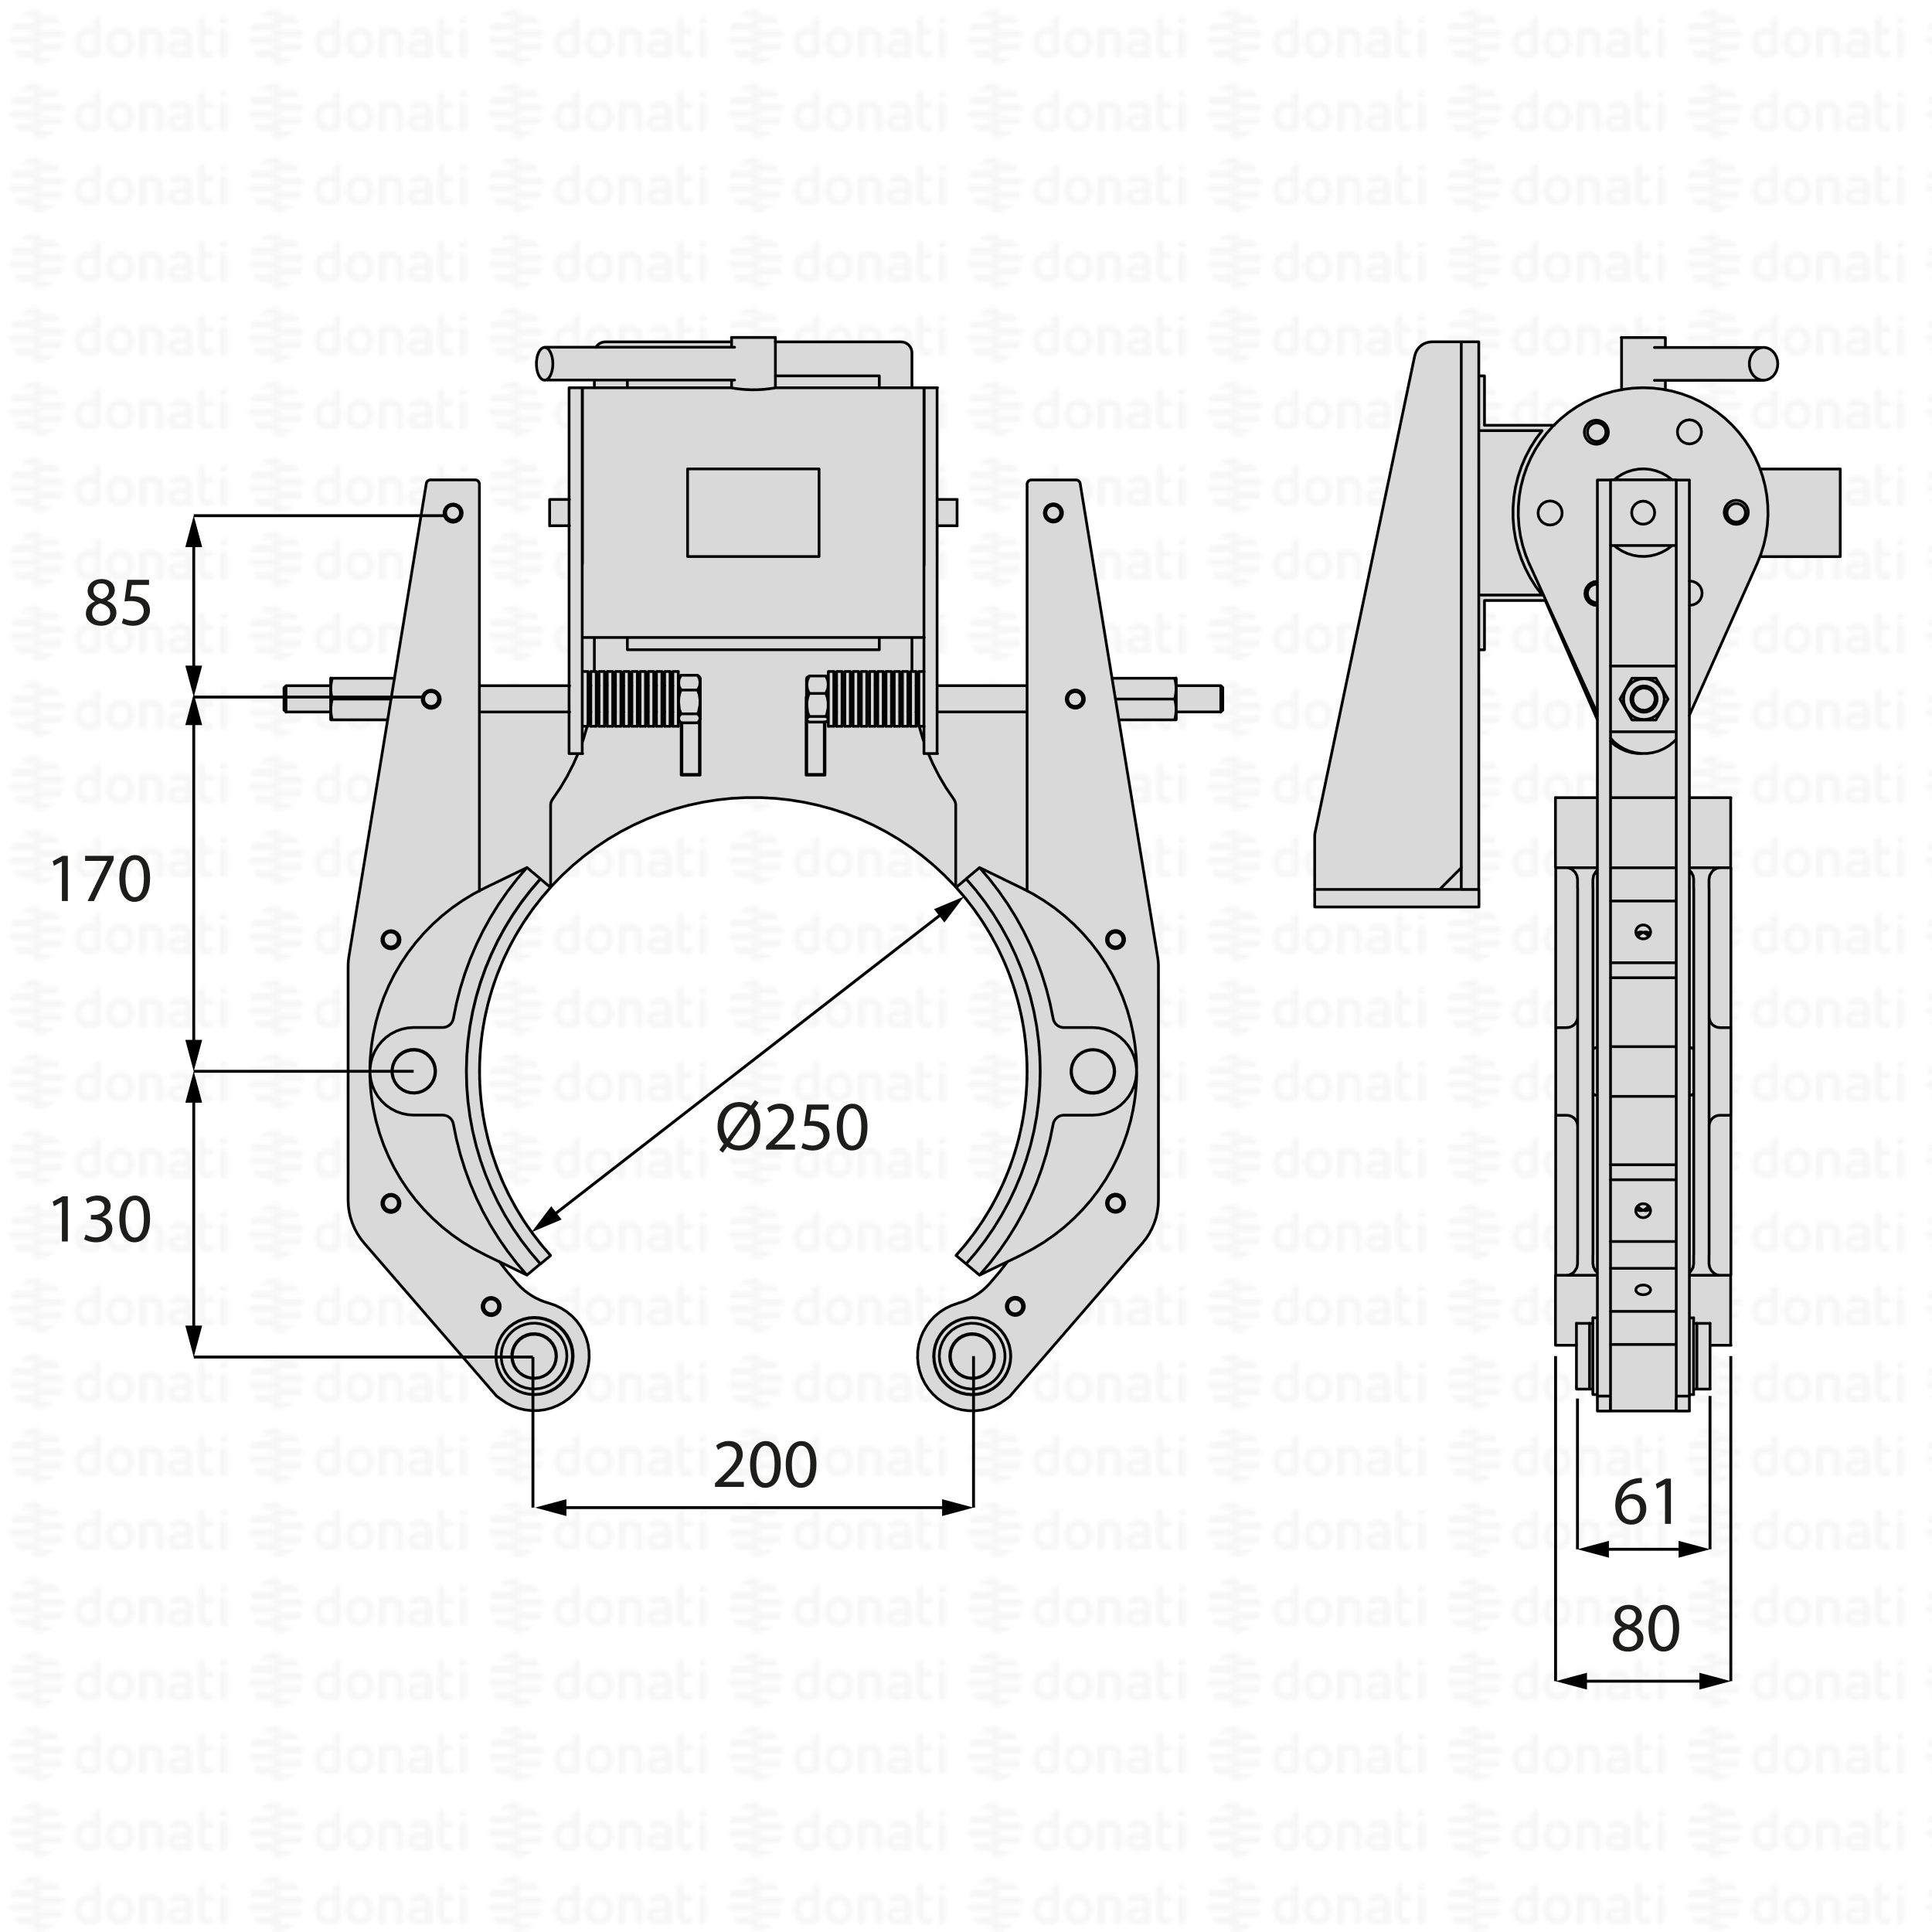 <?xml version="1.0" encoding="UTF-8"?><svg xmlns="http://www.w3.org/2000/svg" xmlns:xlink="http://www.w3.org/1999/xlink" viewBox="0 0 500 500"><defs><style>.cls-1{fill:#f6f6f6;}.cls-2{fill:url(#DONATI_WATERMARK);}.cls-3{stroke:#000;stroke-miterlimit:10;stroke-width:.75px;}.cls-3,.cls-4,.cls-5{fill:none;}.cls-4{stroke:#010101;stroke-linecap:round;stroke-linejoin:round;stroke-width:.71px;}.cls-6{fill:#d9d9d9;}.cls-7{fill:#1d1d1b;}</style><pattern id="DONATI_WATERMARK" x="0" y="0" width="61.14" height="57.34" patternUnits="userSpaceOnUse" viewBox="0 0 61.14 57.34"><g><rect class="cls-5" width="61.14" height="57.34"/><g><polygon class="cls-1" points="8.55 51.31 8.55 51.32 9.43 51.32 10.57 51.32 10.57 51.31 9.43 51.31 8.55 51.31 8.55 51.31"/><polygon class="cls-1" points="8.55 53.08 8.55 53.08 9.23 53.08 10.57 53.08 10.57 53.08 9.23 53.08 8.55 53.08 8.55 53.08"/><polygon class="cls-1" points="10.57 44.26 10.57 44.26 9.69 44.26 8.55 44.26 8.55 44.26 9.69 44.26 10.57 44.26 10.57 44.26"/><path class="cls-1" d="M56.95,44.21v-1.35l1.69-.32v1.67h-1.69Zm1.69,1.42v7.4h-1.7v-7.4h1.7Zm-5.63,1.49v3.43c0,.23-.04,.55,.14,.76,.17,.22,.45,.22,.69,.22s.58-.05,1.21-.2l.22-.05v1.6c-.73,.16-1.19,.23-1.57,.23-1.56,0-2.38-.9-2.38-2.59v-7.66l1.69-.32v3.08h2.28v1.51h-2.28Zm-3.19,5.91h-1.63v-.27l-.24,.06c-.36,.09-1.16,.3-1.86,.3-1.61,0-2.6-.85-2.6-2.22,0-1.08,.56-2.37,3.21-2.37h1.47v-.46c0-.76-.39-1.1-1.28-1.1-.52,0-1.22,.12-2.14,.38l-.56,.17v-1.6l.21-.06c1.03-.31,1.82-.45,2.55-.45,1.82,0,2.86,.96,2.86,2.63v2.73h0v2.25h0Zm-1.64-1.72v-1.36h-1.6c-1.25,0-1.41,.48-1.41,.9,0,.34,.11,.8,1.11,.8,.37,0,.82-.08,1.38-.21l.52-.12h0Zm-7.61,1.72v-4.7c0-.92-.4-1.31-1.35-1.31-.34,0-.68,.02-1.48,.21v5.81h-1.7v-7.43h1.64c.71-.14,1.21-.16,1.65-.16,1.88,0,2.95,1.01,2.95,2.77v4.82h-1.7Zm-5.88-3.77c0,2.37-1.39,3.85-3.63,3.85s-3.56-1.47-3.56-3.85,1.38-3.85,3.61-3.85,3.57,1.47,3.57,3.85h0Zm-1.73,0c0-1.53-.67-2.38-1.9-2.38-1.51,0-1.83,1.29-1.83,2.38s.33,2.38,1.88,2.38,1.85-1.29,1.85-2.38h0Zm-6.81,2.28c0,.65-.33,1.07-.98,1.23-1.16,.29-1.75,.32-2.26,.32-2.17,0-3.47-1.42-3.47-3.79s1.24-3.83,3.41-3.83c.45,0,.9,.08,1.61,.28v-2.88l.19-.04c.1-.02,.36-.07,.61-.12,.25-.05,.51-.1,.6-.12l.28-.06v9.01h0Zm-1.69-.19v-4.09c-.82-.2-1.17-.25-1.5-.26-1.23,0-1.83,.74-1.83,2.27s.63,2.27,1.87,2.27c.33,0,.65-.02,1.46-.2h0Zm-13.84-3.56h-2.08v-1.76h7.84c.15,.56,.22,1.16,.22,1.76h-5.99Zm.76-3.53h-2.84v-1.76h5.67c.57,.5,1.06,1.1,1.45,1.76h-4.28Zm-1.49,5.29h6.5c-.16,.63-.41,1.22-.72,1.76h-7.12v-1.76h1.34Zm0,3.53h4.34c-1,.89-2.27,1.48-3.66,1.68-.01,0-.02,0-.03,0-.01,0-.03,0-.04,0-.31,.04-.62,.07-.94,.07-.33,0-.66-.03-.98-.07h-.03v-1.69h1.34Z"/><path class="cls-1" d="M9.88,53.08H4.89c-.57-.5-1.06-1.1-1.44-1.76h7.12v1.76h-.68Zm0-3.53H2.72c-.14-.56-.22-1.15-.22-1.76H10.57v1.76h-.67Zm-.67-3.53H2.72c.16-.63,.41-1.22,.72-1.76h7.12v1.76h-1.34Zm0-3.53H4.89c1-.89,2.27-1.48,3.66-1.68,.01,0,.02,0,.03,0,.01,0,.03,0,.04,0,.31-.04,.62-.07,.94-.07,.33,0,.66,.03,.98,.07h.03v1.69h-1.33Z"/></g><g><polygon class="cls-1" points="8.55 32.2 8.55 32.2 9.43 32.2 10.57 32.2 10.57 32.2 9.43 32.2 8.55 32.2 8.55 32.2"/><polygon class="cls-1" points="8.55 33.96 8.55 33.97 9.23 33.97 10.57 33.97 10.57 33.96 9.23 33.96 8.55 33.96 8.55 33.96"/><polygon class="cls-1" points="10.57 25.14 10.57 25.14 9.69 25.14 8.55 25.14 8.55 25.14 9.69 25.14 10.57 25.14 10.57 25.14"/><path class="cls-1" d="M56.95,25.09v-1.35l1.69-.32v1.67h-1.69Zm1.69,1.42v7.4h-1.7v-7.4h1.7Zm-5.63,1.49v3.43c0,.23-.04,.55,.14,.76,.17,.22,.45,.22,.69,.22s.58-.05,1.21-.2l.22-.05v1.6c-.73,.16-1.19,.23-1.57,.23-1.56,0-2.38-.9-2.38-2.59v-7.66l1.69-.32v3.08h2.28v1.51h-2.28Zm-3.19,5.91h-1.63v-.27l-.24,.06c-.36,.09-1.16,.3-1.86,.3-1.61,0-2.6-.85-2.6-2.22,0-1.08,.56-2.37,3.21-2.37h1.47v-.46c0-.76-.39-1.1-1.28-1.1-.52,0-1.22,.12-2.14,.38l-.56,.17v-1.6l.21-.06c1.03-.31,1.82-.45,2.55-.45,1.82,0,2.86,.96,2.86,2.63v2.73h0v2.25h0Zm-1.64-1.72v-1.36h-1.6c-1.25,0-1.41,.48-1.41,.9,0,.34,.11,.8,1.11,.8,.37,0,.82-.08,1.38-.21l.52-.12h0Zm-7.61,1.72v-4.7c0-.92-.4-1.31-1.35-1.31-.34,0-.68,.02-1.48,.21v5.81h-1.7v-7.43h1.64c.71-.14,1.21-.16,1.65-.16,1.88,0,2.95,1.01,2.95,2.77v4.82h-1.7Zm-5.88-3.77c0,2.37-1.39,3.85-3.63,3.85s-3.56-1.47-3.56-3.85,1.38-3.85,3.61-3.85,3.57,1.47,3.57,3.85h0Zm-1.73,0c0-1.53-.67-2.38-1.9-2.38-1.51,0-1.83,1.29-1.83,2.38s.33,2.38,1.88,2.38,1.85-1.29,1.85-2.38h0Zm-6.81,2.28c0,.65-.33,1.07-.98,1.23-1.16,.29-1.75,.32-2.26,.32-2.17,0-3.47-1.42-3.47-3.79s1.24-3.83,3.41-3.83c.45,0,.9,.08,1.61,.28v-2.88l.19-.04c.1-.02,.36-.07,.61-.12,.25-.05,.51-.1,.6-.12l.28-.06v9.01h0Zm-1.69-.19v-4.09c-.82-.2-1.17-.25-1.5-.26-1.23,0-1.83,.74-1.83,2.27s.63,2.27,1.87,2.27c.33,0,.65-.02,1.46-.2h0Zm-13.84-3.56h-2.08v-1.76h7.84c.15,.56,.22,1.16,.22,1.76h-5.99Zm.76-3.53h-2.84v-1.76h5.67c.57,.5,1.06,1.1,1.45,1.76h-4.28Zm-1.49,5.29h6.5c-.16,.63-.41,1.22-.72,1.76h-7.12v-1.76h1.34Zm0,3.53h4.34c-1,.89-2.27,1.48-3.66,1.68-.01,0-.02,0-.03,0-.01,0-.03,0-.04,0-.31,.04-.62,.07-.94,.07-.33,0-.66-.03-.98-.07h-.03v-1.69h1.34Z"/><path class="cls-1" d="M9.88,33.96H4.89c-.57-.5-1.06-1.1-1.44-1.76h7.12v1.76h-.68Zm0-3.53H2.72c-.14-.56-.22-1.15-.22-1.76H10.57v1.76h-.67Zm-.67-3.53H2.72c.16-.63,.41-1.22,.72-1.76h7.12v1.76h-1.34Zm0-3.53H4.89c1-.89,2.27-1.48,3.66-1.68,.01,0,.02,0,.03,0,.01,0,.03,0,.04,0,.31-.04,.62-.07,.94-.07,.33,0,.66,.03,.98,.07h.03v1.69h-1.33Z"/></g><g><polygon class="cls-1" points="8.55 13.09 8.55 13.09 9.43 13.09 10.57 13.09 10.57 13.09 9.43 13.09 8.55 13.09 8.55 13.09"/><polygon class="cls-1" points="8.55 14.85 8.55 14.85 9.23 14.85 10.57 14.85 10.57 14.85 9.23 14.85 8.55 14.85 8.55 14.85"/><polygon class="cls-1" points="10.57 6.03 10.57 6.03 9.69 6.03 8.55 6.03 8.55 6.03 9.69 6.03 10.57 6.03 10.57 6.03"/><path class="cls-1" d="M56.95,5.98v-1.35l1.69-.32v1.67h-1.69Zm1.69,1.42v7.4h-1.7V7.4h1.7Zm-5.63,1.49v3.43c0,.23-.04,.55,.14,.76,.17,.22,.45,.22,.69,.22s.58-.05,1.21-.2l.22-.05v1.6c-.73,.16-1.19,.23-1.57,.23-1.56,0-2.38-.9-2.38-2.59V4.63l1.69-.32v3.08h2.28v1.51h-2.28Zm-3.19,5.91h-1.63v-.27l-.24,.06c-.36,.09-1.16,.3-1.86,.3-1.61,0-2.6-.85-2.6-2.22,0-1.08,.56-2.37,3.21-2.37h1.47v-.46c0-.76-.39-1.1-1.28-1.1-.52,0-1.22,.12-2.14,.38l-.56,.17v-1.6l.21-.06c1.03-.31,1.82-.45,2.55-.45,1.82,0,2.86,.96,2.86,2.63v2.73h0v2.25h0Zm-1.64-1.72v-1.36h-1.6c-1.25,0-1.41,.48-1.41,.9,0,.34,.11,.8,1.11,.8,.37,0,.82-.08,1.38-.21l.52-.12h0Zm-7.61,1.72v-4.7c0-.92-.4-1.31-1.35-1.31-.34,0-.68,.02-1.48,.21v5.81h-1.7V7.37h1.64c.71-.14,1.21-.16,1.65-.16,1.88,0,2.95,1.01,2.95,2.77v4.82h-1.7Zm-5.88-3.77c0,2.37-1.39,3.85-3.63,3.85s-3.56-1.47-3.56-3.85,1.38-3.85,3.61-3.85,3.57,1.47,3.57,3.85h0Zm-1.73,0c0-1.53-.67-2.38-1.9-2.38-1.51,0-1.83,1.29-1.83,2.38s.33,2.38,1.88,2.38,1.85-1.29,1.85-2.38h0Zm-6.81,2.28c0,.65-.33,1.07-.98,1.23-1.16,.29-1.75,.32-2.26,.32-2.17,0-3.47-1.42-3.47-3.79s1.24-3.83,3.41-3.83c.45,0,.9,.08,1.61,.28v-2.88l.19-.04c.1-.02,.36-.07,.61-.12,.25-.05,.51-.1,.6-.12l.28-.06V13.31h0Zm-1.69-.19v-4.09c-.82-.2-1.17-.25-1.5-.26-1.23,0-1.83,.74-1.83,2.27s.63,2.27,1.87,2.27c.33,0,.65-.02,1.46-.2h0Zm-13.84-3.56h-2.08v-1.76h7.84c.15,.56,.22,1.16,.22,1.76h-5.99Zm.76-3.53h-2.84v-1.76h5.67c.57,.5,1.06,1.1,1.45,1.76h-4.28Zm-1.49,5.29h6.5c-.16,.63-.41,1.22-.72,1.76h-7.12v-1.76h1.34Zm0,3.53h4.34c-1,.89-2.27,1.48-3.66,1.68-.01,0-.02,0-.03,0-.01,0-.03,0-.04,0-.31,.04-.62,.07-.94,.07-.33,0-.66-.03-.98-.07h-.03v-1.69h1.34Z"/><path class="cls-1" d="M9.88,14.85H4.89c-.57-.5-1.06-1.1-1.44-1.76h7.12v1.76h-.68Zm0-3.53H2.72c-.14-.56-.22-1.15-.22-1.76H10.57v1.76h-.67Zm-.67-3.53H2.72c.16-.63,.41-1.22,.72-1.76h7.12v1.76h-1.34Zm0-3.53H4.89c1-.89,2.27-1.48,3.66-1.68,.01,0,.02,0,.03,0,.01,0,.03,0,.04,0,.31-.04,.62-.07,.94-.07,.33,0,.66,.03,.98,.07h.03v1.69h-1.33Z"/></g></g></pattern></defs><g id="WATERMARK"><rect class="cls-2" width="500" height="500"/></g><g id="ILLUSTRAZIONE"><path class="cls-6" d="M138.82,93.67s-.84-2.48,.92-3.06l1.76-.58,9.22-.16h3.5l.88-.94,1.17-.81,3.16,.33h29.84l.07-.82,10.84-.31,.43,.9,32.6,.23,1.08,.22,1.18,.93,.57,.89v9.55l.19,.32h6.33v28.91l5.1,.11v6.46l-4.66,.24-.44,41.38h23.24l.02-52.38,.48-.72,2.75-.19,9.58,.02,1.15,1.12,8.01,50.27,16.48-.1s-.29,1.98,.07,1.98h11.54v6.53l-11.54,.27v1.78l-14.79,.21,7.56,46.21,2.63,16.45,.06,58.69-.07,4.51-.66,3.35-1.2,2.96-2.22,3.3-4.65,5.06-29.58,34.49-3.49,2.34-3.94,1.31-3.99,.09-2.82-.6-2.81-.99-1.36-1.24-2.89-2.74-1.29-2.45-1.37-3.07s-.05-4.3,0-4.5,.74-3.91,.74-3.91l2.37-3.66,2.18-2.27,1.93-1.14,1.63-.69,2.13-.69,3.51-1.51,4.35-3.3s1.58-2.36,1.73-2.51,2.08-2.97,2.08-2.97l-6.54,3.16-6.16-4.84s5.82-7.37,5.97-7.71,5.69-9.84,5.69-9.84l3.95-10.73,2.13-9.94s.59-11.72,.59-11.87-.88-9.1-.88-9.1l-2.58-11.03-4.76-10.84-6.27-9.98-6.65-7.34-7.21-6.17-7.13-4.7-8.12-4.02-9.74-3.24-13.76-2.18-7.18,.08-7.63,.79-8.67,1.93-8.15,2.91-6.38,2.95-4.96,3.21-6.1,4.55-4.64,4.21-2.91,3.07-3.11,3.76-6.6,9.64-4.23,10.24-2.04,6.85-1.6,9.4-.4,7.97,.4,6.81,1.4,8.26,2.23,7.7,3.46,8.22,1.82,3.41,4.43,6.81,4.17,5.15,.33,.66-5.54,4.99h-.99l-5.24-2.92-.79-.28,.44,1.11,2.04,2.49,3.09,3.32s1.79,1.72,3.9,2.55,5.04,1.64,6.52,2.71,4.88,3.88,5.4,6.18,1.27,2.46,1.26,4.09-.12,4.94-.93,6.71-2.72,5.85-6.18,7.27-9.6,2.8-13.09,.54-3.95-2.68-4.13-2.88l-7.63-8.81-22.68-26.2s-3.76-4.32-4.2-4.92-3.23-5.73-3.37-8.04-.4-13.26-.4-13.26l.27-50.04,1.32-8.82,8.91-54.63-14.77-.1v-1.78h-11.79l.25-6.8,11.47,.02,.11-2.01,16.26-.02,.25-.69,5.73-34.29,2.56-15.55s.15-.78,.51-.76,12.07,.05,12.07,.05l.92,.42,.12,1.21,.1,51.63,23.04-.1,.05-41.54-4.95,.2v-6.93l4.9,.1,.2-28.98,6.43-.05,.09-1.82h-12.55l-1.28-.45s-.77-1.29-.95-2.05-.24-2.21-.24-2.21Z"/><path class="cls-4" d="M243.3,345.57l.85-1.13,1-1,1.14-.85,1.24-.67,1.33-.49,1.38-.3,1.41-.1,1.41,.1,1.38,.31,1.32,.5,1.24,.68,1.13,.85,1,1,.85,1.14,.68,1.24,.49,1.33,.3,1.38,.1,1.41-.1,1.41-.31,1.38-.5,1.33-.68,1.24-.85,1.13-1,1-1.13,.85-1.24,.68-1.33,.49-1.38,.3-1.41,.1-1.41-.11-1.38-.3-1.32-.5-1.24-.68-1.13-.85-1-1-.85-1.14-.68-1.24-.49-1.33-.3-1.38-.1-1.41,.1-1.41,.3-1.38,.5-1.32,.68-1.24m-96.72,0l-.85-1.13-1-1-1.14-.85-1.24-.67-1.33-.49-1.38-.3-1.41-.1-1.41,.1-1.38,.31-1.32,.5-1.24,.68-1.13,.85-1,1-.85,1.14-.68,1.24-.49,1.33-.3,1.38-.1,1.41,.1,1.41,.3,1.38,.5,1.33,.68,1.24,.85,1.13,1,1,1.14,.85,1.24,.68,1.33,.49,1.38,.3,1.41,.1,1.41-.11,1.38-.3,1.32-.5,1.24-.68,1.13-.85,1-1,.85-1.14,.68-1.24,.49-1.33,.3-1.38,.1-1.41-.1-1.41-.31-1.38-.5-1.32-.68-1.24m110.72,5.48l-.08-1.07-.29-1.04-.48-.97-.65-.86-.8-.72-.92-.55-1.01-.37-1.06-.17-1.08,.03-1.05,.24-.99,.43-.89,.61-.76,.77-.6,.9-.42,.99-.22,1.05-.02,1.08,.19,1.06,.38,1.01,.57,.92,.73,.79,.87,.64,.97,.46,1.04,.27,1.07,.07,1.07-.13,1.02-.34,.94-.52,.83-.69,.68-.84,.51-.95,.32-1.03,.12-1.07m-113.38-.1l-.1-1.07-.3-1.03-.49-.96-.67-.85-.81-.71-.93-.54-1.02-.35-1.07-.15-1.08,.05-1.05,.25-.98,.45-.88,.62-.74,.78-.58,.91-.4,1-.2,1.06v1.08l.2,1.06,.4,1,.58,.91,.74,.78,.88,.62,.98,.45,1.05,.25,1.08,.05,1.07-.15,1.02-.35,.93-.54,.81-.71,.67-.85,.49-.96,.3-1.03,.1-1.07m128.69-216.34l-.63-.11-.56-.3-.43-.47-.26-.58-.05-.63,.15-.61,.35-.53,.5-.39,.6-.21h.64l.6,.21,.5,.39,.35,.53,.16,.61-.05,.63-.26,.58-.43,.47-.56,.3-.62,.11m-155.34-3.86l.63,.11,.56,.3,.43,.47,.25,.58,.05,.63-.16,.62-.35,.53-.5,.39-.6,.21h-.63l-.6-.21-.5-.39-.35-.53-.16-.62,.05-.63,.25-.58,.43-.47,.56-.3,.63-.11m161.01,52.04l-.63-.1-.56-.3-.43-.47-.26-.58-.05-.63,.16-.61,.35-.53,.5-.39,.6-.21h.63l.6,.21,.5,.39,.35,.53,.16,.61-.05,.63-.25,.58-.43,.47-.56,.3-.63,.1m-166.68-3.85l.63,.1,.56,.3,.43,.47,.25,.58,.05,.63-.16,.62-.35,.53-.5,.39-.6,.21h-.63l-.6-.21-.5-.39-.35-.53-.16-.62,.05-.63,.26-.58,.43-.47,.56-.3,.63-.1m176.44,134.24l-.55-.31-.42-.48-.24-.59-.04-.63,.17-.61,.36-.52,.51-.38,.6-.2h.63l.6,.23,.49,.4,.34,.54,.14,.62-.06,.63-.27,.58-.44,.46-.56,.29-.63,.09-.62-.12m1.32-68.25l-.62,.12-.63-.09-.56-.29-.44-.46-.27-.58-.06-.63,.14-.62,.34-.54,.49-.4,.6-.22h.63l.6,.18,.51,.38,.36,.52,.17,.61-.04,.63-.24,.59-.42,.47-.55,.31m-160.79,91.89l.33,.54,.14,.62-.07,.63-.27,.57-.44,.45-.57,.29-.63,.08-.62-.12-.55-.32-.41-.48-.24-.59-.03-.63,.18-.61,.36-.52,.51-.37,.61-.19,.63,.02,.59,.23,.49,.4m-28.05-27.27l.62-.12,.63,.09,.56,.29,.44,.46,.27,.58,.06,.63-.15,.62-.34,.54-.49,.4-.6,.22h-.63l-.6-.18-.51-.38-.36-.52-.17-.61,.04-.63,.24-.59,.42-.48,.55-.31m1.32-68.25l.55,.31,.42,.48,.24,.59,.04,.63-.17,.61-.36,.52-.51,.38-.6,.2h-.64l-.6-.23-.49-.4-.34-.54-.14-.62,.06-.63,.26-.58,.44-.46,.56-.29,.63-.09,.62,.12m162.38,98.04l-.49,.41-.59,.22-.63,.02-.61-.19-.51-.38-.36-.52-.17-.61,.03-.63,.24-.59,.42-.48,.55-.32,.62-.12,.63,.09,.57,.29,.44,.45,.27,.57,.07,.63-.14,.62-.33,.54m-21.09,11.6l.1-1.3,.3-1.27,.49-1.21,.67-1.12,.83-1,.97-.87,1.09-.71,1.19-.53,1.26-.35,1.29-.15,1.3,.05,1.28,.25,1.23,.44,1.14,.62,1.03,.79,.9,.94,.75,1.07,.58,1.17,.39,1.24,.2,1.29v1.3l-.2,1.29-.39,1.24-.58,1.17-.75,1.07-.9,.94-1.03,.79-1.14,.62-1.23,.44-1.28,.25-1.3,.05-1.29-.15-1.26-.35-1.19-.53-1.09-.71-.97-.87-.83-1.01-.67-1.12-.49-1.21-.3-1.27-.1-1.3m2.69,0l.11-1.1,.31-1.06,.51-.98,.68-.87,.83-.72,.96-.55,1.04-.36,1.09-.16,1.1,.05,1.07,.26,1.01,.46,.9,.64,.76,.8,.6,.93,.41,1.03,.21,1.08v1.1l-.21,1.08-.41,1.03-.6,.93-.76,.8-.9,.64-1.01,.46-1.07,.26-1.1,.05-1.09-.16-1.04-.36-.96-.55-.83-.72-.68-.87-.51-.98-.31-1.06-.11-1.1m-99.07,0l-.1-1.3-.3-1.27-.49-1.21-.66-1.12-.83-1-.97-.87-1.09-.71-1.19-.53-1.26-.35-1.29-.15-1.3,.05-1.28,.25-1.23,.44-1.14,.62-1.03,.79-.9,.94-.75,1.07-.58,1.17-.39,1.24-.2,1.29v1.3l.2,1.29,.39,1.24,.58,1.17,.75,1.07,.9,.94,1.03,.79,1.14,.62,1.23,.44,1.28,.25,1.3,.05,1.29-.15,1.26-.35,1.19-.53,1.09-.71,.97-.87,.83-1.01,.66-1.12,.49-1.21,.3-1.27,.1-1.3m-2.69,0l-.1-1.1-.31-1.06-.51-.98-.68-.87-.83-.72-.96-.55-1.04-.36-1.09-.16-1.1,.05-1.07,.26-1,.46-.9,.64-.76,.8-.6,.93-.41,1.03-.21,1.08v1.1l.21,1.08,.41,1.03,.6,.93,.76,.8,.9,.64,1,.46,1.07,.26,1.1,.05,1.09-.16,1.04-.36,.96-.55,.83-.72,.68-.87,.51-.98,.31-1.06,.1-1.1m64.77-150.35v-.17m4.54,.17v-.17m-4.54-13.98v13.98m4.54,0v-13.6m-4.54,13.6h4.54m-32.32,.17v-.17m-4.54,.17v-.17m4.54,0v-14.04m-4.54,.64v13.4m0,0h4.54m-33.73-12.1v6.71m3.4-6.71v6.71m-3.4-49.18v42.47m3.4-42.47v42.47m-3.4-87.96v45.49m3.4-45.49v45.49m88.44,49.18v-6.55m3.4,6.55v-6.55m-3.4,0v-42.17m3.4,42.17v-42.17m-3.4,0v-45.95h0m3.4,45.95v-45.95h0m-61.37,80.05h.03m0,0v20.18m0,0h-4.88m0,0v-13.57m32.32-6.61h.03m4.85,6.41v13.77m0,0h-4.88m0,0v-20.18m38.72,49.17v-21.14m0,0v-.22l-.04-.22-.04-.22-.06-.21-.08-.21-.09-.2-.11-.19-.12-.18m-10.8-33v-.28m1.7,13.78l-.67-3.01m2.09,7.77l-.35-1.05-.89-3.04m8.93,18.83l-2-2.94-1.81-3.06-1.61-3.17-1.13-2.57m-4.25-30.04v8.5m0-82.2v9.07m0-9.07l-.05-.55-.16-.53-.26-.49-.35-.43-.43-.35-.49-.26-.53-.16-.55-.06m-43.94,0h-32.6m76.54,0h-32.6m-43.94,0l-.55,.06-.53,.16-.49,.26-.43,.35-.35,.43-.1,.16m-.38,10.49v-1.98m0,75.12v-8.5m-4.25,30.05l-1.13,2.57-1.61,3.17-1.81,3.06-2,2.94m8.93-18.83l-.89,3.04-.35,1.05m2.09-7.77l-.67,3.01m1.7-13.78v.28m-10.8,33l-.12,.18-.11,.19-.09,.2-.08,.21-.06,.21-.04,.22-.03,.22v.22m0,0v21.14m104.92,95.29h0l2.08-2.39,2.33-2.97,2.17-3.09,2-3.2,1.83-3.3,1.65-3.39,1.47-3.48,1.28-3.55,1.09-3.61,.89-3.67,.7-3.71,.5-3.74,.3-3.76,.1-3.77m0,0l-.1-3.77-.3-3.76-.5-3.74-.7-3.71-.89-3.67-1.09-3.61-1.28-3.55-1.47-3.48-1.65-3.39-1.83-3.3-2-3.2-2.17-3.09-2.33-2.97-2.49-2.84-2.63-2.7-2.77-2.56-2.9-2.41-3.03-2.25-3.14-2.09-3.25-1.92-3.35-1.74-3.44-1.56-3.51-1.37-3.58-1.18-3.64-.99-3.69-.8-3.72-.6-3.75-.4-3.77-.2h-3.77l-3.77,.2-3.75,.4-3.73,.6-3.69,.8-3.64,.99-3.58,1.18-3.51,1.37-3.44,1.56-3.35,1.74-3.25,1.92-3.14,2.09-3.03,2.25-2.9,2.41-2.77,2.56-2.63,2.7-2.49,2.84-2.33,2.97-2.17,3.09-2,3.2-1.83,3.3-1.65,3.39-1.47,3.48-1.28,3.55-1.09,3.61-.89,3.67-.7,3.71-.5,3.74-.3,3.76-.1,3.77,.1,3.77,.3,3.76,.5,3.74,.7,3.71,.89,3.67,1.09,3.61,1.28,3.55,1.47,3.48,1.65,3.39,1.83,3.3,2,3.2,2.17,3.09,2.33,2.97,2.08,2.39h0m.6-230.74l-.05-.91-.15-.87-.24-.79-.32-.67-.38-.52-.43-.34-.45-.15-.46,.05-.44,.25-.41,.43-.35,.6-.28,.73-.19,.83-.1,.9v.92l.1,.9,.19,.83,.28,.73,.35,.59,.41,.43,.44,.25,.46,.05,.45-.15,.43-.34,.38-.52,.32-.67,.24-.79,.15-.87,.05-.91m104.61,35.15v6.8m-105.45-6.8v6.8m47.05-48.76h11.34m38.55,13.04v45.95m-88.44-45.95v45.49m49.89-45.49l-.31,.05-.9,.14-1.41,.17-1.77,.12-1.89,.02-1.8-.09-1.54-.15-1.12-.16-.55-.09h.03m22.6,20.97h-34.02m34.02,22.68v-22.68m-34.02,0v22.68m0,0h34.02m15.59-43.65v-3.12m-65.2,3.12v-1.98m38.27-1.13h26.93m0,70.87v-3.12m-65.2,3.12v-3.12m0,3.12h65.2m-154.06,15.65h0v-2.49m0,0v-3.29h0m.51-.52v3.88m0,0v2.93m102.23,2.76h4.28m-4.28-2.33h4.28m-4.28-9.99l-.31,.35m.31,11.97l-.49-.56-.13-.56,.11-.58,.52-.62m0,0l-.44-1.21-.19-1.87,.07-1.17,.24-1.14,.32-.77m0-3.83h4.28m-4.28,3.83l-.49-.93-.13-.92,.11-.95,.52-1.03m0,3.83h4.28m.69,7.58h0v-4.52m0,0v-5.98m-.69-.91l.49,.93,.14,.92-.11,.95-.52,1.03m0,0l.43,1.17,.19,1.35-.02,1.36-.33,1.67-.27,.61m0,0l.49,.56,.14,.56-.11,.58-.52,.62m.29-11.97l-.29-.35m135.4,9.56v-6.8m.51,.51h0v5.78h0m-102.74,3.08h-4.28m4.28-1.45h-4.28m4.81-10.05v-.04l-.53-.39m0,4.51l.43,1.14,.19,1.3-.02,1.32-.33,1.61-.27,.59m0,0l.49,.35,.13,.35-.11,.36-.52,.39m-4.98-11.21v10.5m.7-11.21l-.49,.35-.03,.08m.52,11.5l-.49-.35-.13-.35,.11-.36,.52-.39m0,0l-.44-1.17-.19-1.81,.07-1.13,.24-1.11,.32-.75m0,0l-.49-1.09-.13-1.09,.11-1.12,.52-1.21m4.28,4.51h-4.28m4.28-4.51l.49,1.09,.13,1.09-.11,1.12-.52,1.21m0-4.51h-4.28m94.56,.58h-16.13m16.13,5.39h-15.25m15.25,5.39h-14.37m14.79-10.67v10.56m-.42-10.67l.16,.66,.12,.67,.07,.68,.02,.68-.02,.68-.07,.68-.12,.67-.16,.67m0,0l.16,.66,.12,.67,.07,.68,.02,.68-.02,.68-.07,.68-.12,.67-.16,.66m0,0h.37m0-10.77h-.37m-203.63,10.77h-14.37m16.13-10.77h-16.13m15.25,5.39h-15.25m-.42-5.28v10.56m.42-5.28l-.16-.66-.12-.67-.07-.68-.02-.68,.02-.68,.07-.68,.12-.67,.16-.67m0,0h-.37m0,10.77h.37m0,0l-.16-.66-.12-.67-.07-.68-.02-.68,.02-.68,.07-.68,.12-.67,.16-.66m151.8,7.08h0v-7.16m0,0v-7.01h0m-85.61,0v14.17m83.48,0h0v-7.16m0,0v-7.01h0m1.42,14.17h0v-7.16m0,0v-7.01h0m-84.19,0v14.17m1.42-14.17v14.17m79.23,0h0v-7.16m0,0v-7.01h0m1.42,14.17h0v-7.16m0,0v-7.01h0m-79.94,0v14.17m1.42-14.17v14.17m74.98,0h0v-7.16m0,0v-7.01h0m1.42,14.17h0v-7.16m0,0v-7.01h0m-74.27,0v14.17m-1.42-14.17v14.17m73.56,0h0v-7.16m0,0v-7.01h0m-1.42,14.17h0v-7.16m0,0v-7.01h0m-70.02,0v14.17m1.42-14.17v14.17m66.47,0h0v-7.16m0,0v-7.01h0m1.42,14.17h0v-7.16m0,0v-7.01h0m-67.18,0v14.17m1.42-14.17v14.17m63.64,0h0v-7.16m0,0v-7.01h0m-1.42,14.17h0v-7.16m0,0v-7.01h0m-60.1,0v14.17m-1.42-14.17v14.17m60.8,0h0v-7.16m0,0v-7.01h0m-1.42,14.17h0v-7.16m0,0v-7.01h0m-57.26,0v14.17m1.42-14.17v14.17m2.13-14.17v14.17m-1.42-14.17v14.17m54.42,0h0v-7.16m0,0v-7.01h0m-1.42,14.17h0v-7.16m0,0v-7.01h0m-.71,14.17h0v-7.16m0,0v-7.01h0m-1.42,14.17h0v-7.16m0,0v-7.01h0m-47.34,0v14.17m-1.42-14.17v14.17m3.54-14.17v14.17m-1.42-14.17v14.17m44.5,0h0v-7.16m0,0v-7.01h0m1.42,14.17h0v-7.16m0,0v-7.01h0m-2.13,14.17h0v-7.16m0,0v-7.01h0m-1.42,14.17h0v-7.16m0,0v-7.01h0m-38.83,0v14.17m-1.42-14.17v14.17m75.92,139.1l2.54-2.96,2.38-3.09,2.21-3.21,2.04-3.32,1.87-3.43,1.68-3.52,1.5-3.6,1.3-3.68,1.11-3.74,.91-3.79,.71-3.83,.51-3.87,.31-3.89,.1-3.9-.1-3.9-.31-3.89-.51-3.87-.71-3.83-.91-3.79-1.11-3.74-1.3-3.67-1.5-3.6-1.68-3.52-1.87-3.42-2.04-3.32-2.21-3.21-2.38-3.09-2.54-2.96m-2.61,2.19l2.52,2.93,2.36,3.07,2.19,3.19,2.01,3.31,1.82,3.41,1.64,3.51,1.44,3.59,1.24,3.66,1.04,3.73,.84,3.78,.63,3.82,.42,3.85,.21,3.86v3.87l-.21,3.86-.42,3.85-.63,3.82-.84,3.78-1.04,3.72-1.24,3.66-1.44,3.59-1.64,3.5-1.82,3.41-2.01,3.31-2.19,3.19-2.36,3.07-2.52,2.93m2.61-97.44l-2.61,2.19m0,95.25l2.61,2.19m-110.17-99.62l-2.54,2.96-2.38,3.09-2.21,3.21-2.04,3.32-1.86,3.42-1.68,3.52-1.5,3.6-1.3,3.67-1.11,3.74-.91,3.79-.71,3.83-.51,3.87-.31,3.89-.1,3.9,.1,3.9,.31,3.89,.51,3.87,.71,3.83,.91,3.79,1.11,3.74,1.3,3.68,1.5,3.6,1.68,3.52,1.86,3.43,2.04,3.32,2.21,3.21,2.38,3.09,2.54,2.96m0,0l2.61-2.19m0,0l-2.52-2.93-2.36-3.07-2.19-3.19-2.01-3.31-1.82-3.41-1.64-3.5-1.44-3.59-1.24-3.66-1.04-3.72-.84-3.78-.63-3.82-.42-3.85-.21-3.86v-3.87l.21-3.86,.42-3.85,.63-3.82,.84-3.78,1.04-3.73,1.24-3.66,1.44-3.59,1.64-3.51,1.82-3.41,2.01-3.31,2.19-3.19,2.36-3.07,2.52-2.93m0,0l-2.61-2.19m119.82,.07l4.72,2.28m0,0l2.92,1.53,2.82,1.71,2.71,1.88,2.59,2.05,2.45,2.2,2.31,2.35,2.16,2.49,2,2.62,1.83,2.74,1.65,2.85,1.47,2.95,1.29,3.03,1.1,3.11,.9,3.17,.7,3.22m-28.89,57.02l-4.72,2.28m33.61-40.19l-.7,3.22-.9,3.17-1.1,3.11-1.29,3.03-1.47,2.95-1.65,2.85-1.83,2.74-2,2.62-2.16,2.49-2.31,2.35-2.45,2.2-2.59,2.05-2.71,1.88-2.82,1.71-2.92,1.53m29.76-47.46v1.2l-.05,1.2-.07,1.2-.1,1.2-.12,1.2-.15,1.19-.18,1.19-.21,1.18m0-19.12l.21,1.18,.18,1.19,.15,1.19,.12,1.2,.1,1.2,.07,1.2,.04,1.2v1.2m-40.64-52.73l.07,.03,.23,.11,.58,.28,1.53,.74,1.86,.9,1.9,.92m0,99.49l-2.17,1.05-2.09,1.01-.79,.38-.85,.41-.2,.1-.08,.04m0,0l2.6-3.04,2.44-3.17,2.28-3.29,2.11-3.4,1.93-3.5,1.75-3.6,1.57-3.68,1.38-3.76,1.19-3.82,.99-3.88,.8-3.92m0,0l.13-.48,.21-.45,.28-.4,.35-.35,.4-.28,.45-.21,.48-.13,.49-.04m0,0h7.48m0,0l1.54-.11,1.51-.31,1.46-.52,1.37-.71,1.26-.89,1.13-1.06,.98-1.2,.8-1.32,.62-1.42,.42-1.49,.21-1.53v-1.55l-.21-1.53-.42-1.49-.62-1.42-.8-1.32-.98-1.2-1.13-1.06-1.26-.89-1.37-.71-1.46-.52-1.51-.31-1.54-.11m0,0h-7.48m0,0l-.49-.04-.48-.13-.45-.21-.4-.28-.35-.35-.28-.4-.21-.45-.13-.48m0,0l-.8-3.92-.99-3.88-1.19-3.82-1.38-3.76-1.57-3.68-1.75-3.6-1.93-3.5-2.11-3.4-2.28-3.29-2.44-3.17-2.6-3.04m0,0l-3.48,2.92m0,0l2.54,2.96,2.38,3.09,2.21,3.21,2.04,3.32,1.87,3.42,1.68,3.52,1.5,3.6,1.3,3.67,1.11,3.74,.91,3.79,.71,3.83,.51,3.87,.31,3.89,.1,3.9-.1,3.9-.31,3.89-.51,3.87-.71,3.83-.91,3.79-1.11,3.74-1.3,3.68-1.5,3.6-1.68,3.52-1.87,3.43-2.04,3.32-2.21,3.21-2.38,3.09-2.54,2.96m0,0l3.48,2.92m34.98-52.73l-.1,1.07-.3,1.03-.49,.96-.67,.85-.81,.71-.93,.54-1.02,.35-1.07,.15-1.08-.05-1.05-.25-.98-.45-.88-.63-.74-.78-.58-.91-.4-1-.2-1.06v-1.08l.2-1.06,.4-1,.58-.91,.74-.78,.88-.62,.98-.45,1.05-.25,1.08-.05,1.07,.15,1.02,.35,.93,.54,.81,.71,.67,.85,.49,.96,.3,1.03,.1,1.07m-163,47.46l4.72,2.28m-33.61-40.19l.7,3.22,.9,3.17,1.09,3.11,1.29,3.03,1.47,2.95,1.66,2.85,1.83,2.74,2,2.62,2.16,2.49,2.31,2.35,2.45,2.2,2.59,2.05,2.71,1.88,2.82,1.71,2.92,1.53m4.72-97.21l-4.72,2.28m0,0l-2.92,1.53-2.82,1.71-2.71,1.88-2.59,2.05-2.45,2.2-2.31,2.35-2.16,2.49-2,2.62-1.83,2.74-1.66,2.85-1.47,2.95-1.29,3.03-1.09,3.11-.9,3.17-.7,3.22m0,0l-.2,1.18-.18,1.19-.15,1.19-.12,1.2-.1,1.2-.07,1.2-.04,1.2v1.2m-.01,0v1.2l.05,1.2,.07,1.2,.1,1.2,.12,1.2,.15,1.19,.18,1.19,.2,1.18m39.78,43.17l-.07-.03-.23-.11-.58-.28-1.53-.74-1.83-.89-1.93-.93m0-99.49l2.13-1.03,2.13-1.03,.79-.38,.85-.41,.2-.1,.07-.04m-19.04,66.41l.79,3.92,.99,3.88,1.19,3.82,1.38,3.76,1.57,3.68,1.75,3.6,1.93,3.5,2.11,3.4,2.28,3.29,2.44,3.17,2.6,3.04m0,0l3.48-2.92m0,0l-2.54-2.96-2.38-3.09-2.21-3.21-2.04-3.32-1.86-3.43-1.68-3.52-1.5-3.6-1.3-3.68-1.11-3.74-.91-3.79-.71-3.83-.51-3.87-.31-3.89-.1-3.9,.1-3.9,.31-3.89,.51-3.87,.71-3.83,.91-3.79,1.11-3.74,1.3-3.67,1.5-3.6,1.68-3.52,1.86-3.42,2.04-3.32,2.21-3.21,2.38-3.09,2.54-2.96m0,0l-3.48-2.92m0,0l-2.6,3.04-2.44,3.17-2.28,3.29-2.11,3.4-1.93,3.5-1.75,3.6-1.57,3.68-1.38,3.76-1.19,3.82-.99,3.88-.79,3.92m0,0l-.13,.48-.21,.45-.28,.4-.35,.35-.4,.28-.45,.21-.48,.13-.49,.04m0,0h-7.48m0,0l-1.54,.11-1.51,.31-1.46,.52-1.37,.71-1.26,.89-1.13,1.06-.98,1.2-.8,1.32-.62,1.42-.42,1.49-.21,1.53v1.55l.21,1.53,.42,1.49,.62,1.42,.8,1.32,.98,1.2,1.13,1.06,1.26,.89,1.37,.71,1.46,.52,1.51,.31,1.54,.11m0,0h7.48m0,0l.49,.04,.48,.13,.45,.21,.4,.28,.35,.35,.28,.4,.21,.45,.13,.48m-4.6-13.68l-.1,1.07-.3,1.03-.49,.96-.67,.85-.81,.71-.93,.54-1.02,.35-1.07,.15-1.08-.05-1.05-.25-.98-.45-.88-.63-.74-.78-.58-.91-.4-1-.2-1.06v-1.08l.2-1.06,.4-1,.58-.91,.74-.78,.88-.62,.98-.45,1.05-.25,1.08-.05,1.07,.15,1.02,.35,.93,.54,.81,.71,.67,.85,.49,.96,.3,1.03,.1,1.07m164.55,0l.1-1.05,.3-1.01,.48-.93,.65-.83,.79-.69,.91-.52,.99-.34,1.04-.15,1.05,.05,1.02,.25,.96,.44,.86,.61,.73,.76,.57,.88,.39,.98,.2,1.03v1.05l-.2,1.03-.39,.98-.57,.88-.73,.76-.86,.61-.96,.44-1.02,.25-1.05,.05-1.04-.15-.99-.34-.91-.53-.79-.69-.65-.83-.48-.93-.3-1.01-.1-1.05m-16.88,60.84l.1-.69,.3-.63,.48-.51,.61-.35,.68-.16,.7,.05,.65,.26,.55,.44,.39,.58,.21,.67v.7l-.21,.67-.39,.58-.55,.44-.65,.26-.7,.05-.68-.16-.61-.35-.48-.51-.3-.63-.1-.69m25.94-26.71l.1-.69,.3-.63,.48-.51,.61-.35,.68-.16,.7,.05,.65,.26,.55,.44,.39,.58,.21,.67v.7l-.21,.67-.39,.58-.55,.44-.65,.26-.7,.05-.68-.16-.61-.35-.48-.51-.3-.63-.1-.69m0-68.25l.1-.69,.3-.63,.48-.51,.61-.35,.68-.16,.7,.05,.65,.26,.55,.44,.39,.58,.21,.67v.7l-.21,.67-.39,.58-.55,.44-.65,.26-.7,.05-.68-.16-.61-.35-.48-.51-.3-.63-.1-.69m-10.42-62.25l.11-.69,.3-.63,.48-.52,.61-.35,.68-.16,.7,.05,.65,.26,.55,.44,.39,.58,.21,.67v.7l-.21,.67-.39,.58-.55,.44-.65,.26-.7,.05-.68-.16-.61-.35-.48-.51-.3-.63-.11-.69m-5.67-48.19l.1-.69,.3-.63,.48-.51,.61-.35,.68-.16,.7,.05,.65,.26,.55,.44,.4,.58,.21,.67v.7l-.21,.67-.4,.58-.55,.44-.65,.26-.7,.05-.68-.16-.61-.35-.48-.51-.3-.63-.1-.69m-4.45,97.82V125.32m-9.78,206.95l2.71-3.17,2.06-2.64m-4.77,5.81l-.84,.87-.9,.81-.96,.74-1.01,.67-1.05,.6-1.09,.52-1.13,.44-1.16,.36m12.39,24.9l-1.43,.97-1.53,.79-1.62,.59-1.68,.39-1.71,.19-1.72-.02-1.71-.23-1.67-.44-1.6-.64-1.51-.83-1.4-1-1.27-1.17-1.12-1.31-.95-1.44-.77-1.54-.58-1.63-.37-1.68-.17-1.72,.04-1.72,.25-1.71,.46-1.66,.66-1.59,.85-1.5,1.02-1.39,1.18-1.25,1.33-1.1,1.45-.93,1.55-.75,1.63-.56m13.56,23.99l-.15,.12-.15,.11-.14,.11-.15,.11-.15,.11-.15,.11-.15,.11-.15,.11m35.4-40.46l-34.23,39.54m34.23-39.54l.94-1.19,.83-1.27,.71-1.34,.59-1.4,.47-1.44,.33-1.48,.2-1.5,.07-1.52m0-60.31v60.31m0-60.31v-.69l-.03-.34-.02-.34-.03-.34-.04-.34-.05-.34-.05-.34m-20.03-122.41l20.03,122.41m-20.03-122.41l-.05-.19-.08-.18-.11-.16-.14-.14-.16-.11-.18-.08-.19-.05-.2-.02m-11.51,0h11.51m-11.51,0l-.22,.02-.21,.06-.2,.11-.17,.14-.14,.17-.1,.2-.07,.21-.02,.22m-24.18,225.64l.1-1.42,.3-1.4,.5-1.34,.68-1.25,.86-1.14,1.01-1.01,1.14-.85,1.25-.68,1.34-.5,1.39-.3,1.42-.1,1.42,.1,1.39,.3,1.34,.5,1.25,.68,1.14,.85,1.01,1.01,.86,1.14,.68,1.25,.5,1.34,.3,1.4,.1,1.42-.1,1.42-.3,1.4-.5,1.34-.68,1.25-.86,1.14-1.01,1.01-1.14,.85-1.25,.69-1.34,.5-1.39,.3-1.42,.1-1.42-.1-1.39-.3-1.34-.5-1.25-.69-1.14-.85-1.01-1.01-.86-1.14-.68-1.25-.5-1.34-.3-1.4-.1-1.42m-129.03-73.7l-.1-1.05-.3-1.01-.48-.93-.65-.83-.79-.69-.91-.52-.99-.34-1.04-.15-1.05,.05-1.02,.25-.96,.44-.86,.61-.73,.76-.57,.88-.39,.98-.2,1.03v1.05l.2,1.03,.39,.98,.57,.88,.73,.76,.86,.61,.96,.44,1.02,.25,1.05,.05,1.04-.15,.99-.34,.91-.53,.79-.69,.65-.83,.48-.93,.3-1.01,.1-1.05m16.88,60.84l-.1-.69-.31-.63-.48-.51-.61-.35-.68-.16-.7,.05-.65,.26-.55,.44-.39,.58-.21,.67v.7l.21,.67,.39,.58,.55,.44,.65,.26,.7,.05,.68-.16,.61-.35,.48-.51,.31-.63,.1-.69m-25.94-26.71l-.1-.69-.3-.63-.48-.51-.61-.35-.68-.16-.7,.05-.65,.26-.55,.44-.4,.58-.21,.67v.7l.21,.67,.4,.58,.55,.44,.65,.26,.7,.05,.68-.16,.61-.35,.48-.51,.3-.63,.1-.69m0-68.25l-.1-.69-.3-.63-.48-.51-.61-.35-.68-.16-.7,.05-.65,.26-.55,.44-.4,.58-.21,.67v.7l.21,.67,.4,.58,.55,.44,.65,.26,.7,.05,.68-.16,.61-.35,.48-.51,.3-.63,.1-.69m10.42-62.25l-.1-.69-.3-.63-.48-.52-.61-.35-.68-.16-.7,.05-.65,.26-.55,.44-.39,.58-.21,.67v.7l.21,.67,.39,.58,.55,.44,.65,.26,.7,.05,.68-.16,.61-.35,.48-.51,.3-.63,.1-.69m5.67-48.19l-.11-.69-.3-.63-.48-.51-.61-.35-.68-.16-.7,.05-.65,.26-.55,.44-.4,.58-.21,.67v.7l.21,.67,.4,.58,.55,.44,.65,.26,.7,.05,.68-.16,.61-.35,.48-.51,.3-.63,.11-.69m4.45,97.82V125.32m0,0l-.02-.22-.06-.21-.1-.2-.14-.17-.17-.14-.2-.11-.21-.06-.22-.02m0,0h-11.51m0,0l-.2,.02-.19,.05-.18,.08-.16,.11-.14,.14-.11,.16-.08,.18-.05,.19m0,0l-20.03,122.41m0,0l-.05,.34-.04,.34-.04,.34-.03,.34-.02,.34-.02,.34v.69m-.01,0v60.31m0,0l.07,1.52,.2,1.5,.34,1.48,.47,1.44,.59,1.4,.71,1.34,.83,1.27,.94,1.19m0,0l34.23,39.54m0,0l.15,.12,.15,.11,.15,.11,.15,.11,.15,.11,.15,.11,.15,.11,.15,.11m0,0l1.43,.97,1.53,.79,1.62,.59,1.68,.39,1.71,.19,1.72-.02,1.71-.23,1.67-.44,1.6-.64,1.51-.83,1.4-1,1.27-1.17,1.12-1.31,.95-1.44,.77-1.54,.58-1.63,.37-1.68,.17-1.72-.04-1.72-.25-1.71-.46-1.66-.66-1.59-.84-1.5-1.02-1.39-1.18-1.25-1.33-1.1-1.45-.93-1.55-.75-1.63-.56m0,0l-1.16-.36-1.13-.44-1.09-.52-1.05-.6-1.01-.67-.96-.74-.9-.81-.84-.87m0,0l-2.71-3.17-2.06-2.64m19.17,24.5l-.1-1.42-.3-1.4-.5-1.34-.68-1.25-.86-1.14-1.01-1.01-1.14-.85-1.25-.68-1.34-.5-1.4-.3-1.42-.1-1.42,.1-1.39,.3-1.34,.5-1.25,.68-1.14,.85-1.01,1.01-.85,1.14-.68,1.25-.5,1.34-.3,1.4-.1,1.42,.1,1.42,.3,1.4,.5,1.34,.68,1.25,.85,1.14,1.01,1.01,1.14,.85,1.25,.69,1.34,.5,1.39,.3,1.42,.1,1.42-.1,1.4-.3,1.34-.5,1.25-.69,1.14-.85,1.01-1.01,.86-1.14,.68-1.25,.5-1.34,.3-1.4,.1-1.42m-.94-155.91h3.4m0-94.68h-3.4m91.84,94.67h3.4m0-94.67h-3.4m-49.13-10.49h-49.1m0,8.5h49.1m57.63,30.9h-5.1m0,6.8h5.1m-100.35-6.8h-5.1m0,6.8h5.1m41.95-37.7v2m0-13.05v2.55m11.34,10.49v-13.04m38.55,13.04h-38.55m-11.27,0h-38.62m0,64.63h88.44m-165.68,18.77l.51,.51m0-6.8l-.51,.51m99.92,6.29h.71m-2.83,0h.71m-2.83,0h.71m-2.84,0h.71m-2.83,0h.71m-2.83,0h.71m-2.83,0h.71m-2.84,0h.71m-2.83,0h.71m-2.83,0h.71m-2.83,0h.71m-28.77,0h23.24m-73.33,0h11.54m0-6.8h-11.54m73.33,0h-23.24m28.77,0h-.71m2.83,0h-.71m2.83,0h-.71m2.83,0h-.71m2.84,0h-.71m2.83,0h-.71m2.83,0h-.71m2.83,0h-.71m2.84,0h-.71m2.83,0h-.71m2.83,0h-.71m2.13,8.65l.04,.08,.04,.08,.04,.07,.04,.07,.04,.07,.05,.07,.05,.07,.05,.07m0-11.67l-.05,.07-.05,.07-.05,.07-.04,.07-.04,.07-.04,.08-.04,.07-.04,.08m5.57,10.7l.02-.04,.04-.08,.04-.08m-.35,.59l.05-.07h0m.29-11.02l-.04-.08-.04-.08-.04-.08-.04-.07-.05-.07-.05-.07-.05-.07-.05-.07m35.65,2.44h-.71m2.83,0h-.71m2.83,0h-.71m2.83,0h-.71m2.84,0h-.71m2.83,0h-.71m2.83,0h-.71m2.83,0h-.71m2.84,0h-.71m2.83,0h-.71m2.83,0h-.71m28.77,0h-23.24m73.33,0h-11.54m0,6.8h11.54m-73.33,0h23.24m-28.77,0h.71m-2.83,0h.71m-2.83,0h.71m-2.84,0h.71m-2.83,0h.71m-2.83,0h.71m-2.83,0h.71m-2.84,0h.71m-2.83,0h.71m-2.83,0h.71m-2.83,0h.71m99.92-6.29l-.51-.51m0,6.8l.51-.51m-102.05-8.14l-.02-.04-.02-.04-.02-.04-.02-.04-.02-.04-.02-.04-.02-.04-.02-.04m-5.36,0l-.02,.04-.02,.04-.02,.04-.02,.04-.02,.04-.02,.04-.02,.04-.02,.04m0,10.5l.02,.04,.02,.04,.02,.04,.02,.04,.02,.04,.02,.04,.02,.04,.02,.04m95.47-.16h0v-.03h.01v-.03h.01v-.03h0v-.03m0-10.56h0v-.03h0v-.03h-.01v-.03h-.01v-.03m-218.75,0h0v.03h-.01v.03h-.01v.03h-.01v.03m0,10.56h0v.03h.01v.03h.01v.03h.01v.03m153.6-12.48h-1.42m0,14.17h1.42m-88.44,0h1.42m0-14.17h-1.42m86.32,0h-1.42m0,14.17h1.42m-84.19,0h1.42m0-14.17h-1.42m82.06,0h-1.42m0,14.17h1.42m-79.94,0h1.42m0-14.17h-1.42m77.81,0h-1.42m0,14.17h1.42m-75.68,0h1.42m0-14.17h-1.42m73.56,0h-1.42m0,14.17h1.42m-71.43,0h1.42m0-14.17h-1.42m69.31,0h-1.42m0,14.17h1.42m-67.18,0h1.42m0-14.17h-1.42m65.05,0h-1.42m0,14.17h1.42m-62.93,0h1.42m0-14.17h-1.42m60.8,0h-1.42m0,14.17h1.42m-58.68,0h1.42m0-14.17h-1.42m2.13,14.17h1.42m0-14.17h-1.42m54.42,0h-1.42m0,14.17h1.42m-2.13-14.17h-1.42m0,14.17h1.42m-50.17,0h1.42m0-14.17h-1.42m2.13,14.17h1.42m0-14.17h-1.42m45.92,0h-1.42m0,14.17h1.42m-2.13-14.17h-1.42m0,14.17h1.42m-41.67,0h1.42m0-14.17h-1.42"/><g><line class="cls-3" x1="145.1" y1="390.17" x2="245.31" y2="390.17"/><polygon points="146.59 392.35 138.46 390.17 146.59 388 146.59 392.35"/><polygon points="243.82 392.35 251.95 390.17 243.82 388 243.82 392.35"/></g><line class="cls-3" x1="137.92" y1="351.2" x2="137.92" y2="390.17"/><line class="cls-3" x1="251.95" y1="350.95" x2="251.95" y2="390.17"/><g><path class="cls-7" d="M185.04,384.84v-.97l1.24-1.21c2.99-2.84,4.34-4.36,4.36-6.12,0-1.19-.58-2.29-2.32-2.29-1.06,0-1.95,.54-2.49,.99l-.5-1.12c.81-.68,1.96-1.19,3.31-1.19,2.52,0,3.58,1.73,3.58,3.4,0,2.16-1.57,3.91-4.03,6.28l-.94,.86v.04h5.26v1.31h-7.47Z"/><path class="cls-7" d="M202.06,378.86c0,3.98-1.48,6.18-4.07,6.18-2.29,0-3.84-2.14-3.87-6.01,0-3.92,1.69-6.08,4.07-6.08s3.87,2.2,3.87,5.92Zm-6.36,.18c0,3.04,.94,4.77,2.38,4.77,1.62,0,2.39-1.89,2.39-4.88s-.74-4.77-2.38-4.77c-1.39,0-2.39,1.69-2.39,4.88Z"/><path class="cls-7" d="M211.29,378.86c0,3.98-1.48,6.18-4.07,6.18-2.29,0-3.84-2.14-3.87-6.01,0-3.92,1.69-6.08,4.07-6.08s3.87,2.2,3.87,5.92Zm-6.36,.18c0,3.04,.94,4.77,2.38,4.77,1.62,0,2.39-1.89,2.39-4.88s-.74-4.77-2.38-4.77c-1.39,0-2.39,1.69-2.39,4.88Z"/></g><g><path class="cls-7" d="M16.02,311.08h-.04l-2.03,1.1-.31-1.21,2.56-1.37h1.35v11.7h-1.53v-10.23Z"/><path class="cls-7" d="M22.19,319.49c.45,.29,1.49,.74,2.59,.74,2.03,0,2.66-1.3,2.65-2.27-.02-1.64-1.49-2.34-3.02-2.34h-.88v-1.19h.88c1.15,0,2.61-.59,2.61-1.98,0-.94-.59-1.76-2.05-1.76-.94,0-1.84,.41-2.34,.77l-.41-1.15c.61-.45,1.8-.9,3.06-.9,2.3,0,3.35,1.37,3.35,2.79,0,1.21-.72,2.23-2.16,2.75v.04c1.44,.29,2.61,1.37,2.61,3.01,0,1.87-1.46,3.51-4.27,3.51-1.31,0-2.47-.41-3.04-.79l.43-1.22Z"/><path class="cls-7" d="M38.83,315.33c0,3.98-1.48,6.18-4.07,6.18-2.29,0-3.84-2.14-3.87-6.01,0-3.92,1.69-6.08,4.07-6.08s3.87,2.2,3.87,5.92Zm-6.36,.18c0,3.04,.94,4.77,2.38,4.77,1.62,0,2.39-1.89,2.39-4.88s-.74-4.77-2.38-4.77c-1.39,0-2.39,1.69-2.39,4.88Z"/></g><g><path class="cls-7" d="M16.02,222.97h-.04l-2.03,1.1-.31-1.21,2.56-1.37h1.35v11.7h-1.53v-10.23Z"/><path class="cls-7" d="M29.41,221.49v1.04l-5.1,10.66h-1.64l5.08-10.35v-.04h-5.73v-1.31h7.38Z"/><path class="cls-7" d="M38.83,227.22c0,3.98-1.48,6.18-4.07,6.18-2.29,0-3.84-2.14-3.87-6.01,0-3.92,1.69-6.09,4.07-6.09s3.87,2.2,3.87,5.92Zm-6.36,.18c0,3.04,.94,4.77,2.38,4.77,1.62,0,2.39-1.89,2.39-4.88s-.74-4.77-2.38-4.77c-1.39,0-2.39,1.69-2.39,4.88Z"/></g><g><path class="cls-7" d="M22.23,158.77c0-1.48,.88-2.52,2.32-3.13l-.02-.05c-1.3-.61-1.85-1.62-1.85-2.63,0-1.85,1.57-3.11,3.62-3.11,2.27,0,3.4,1.42,3.4,2.88,0,.99-.49,2.05-1.93,2.74v.05c1.46,.58,2.36,1.6,2.36,3.02,0,2.03-1.75,3.4-3.98,3.4-2.45,0-3.93-1.46-3.93-3.17Zm6.3-.07c0-1.42-.99-2.11-2.57-2.56-1.37,.4-2.11,1.3-2.11,2.41-.05,1.19,.85,2.23,2.34,2.23s2.34-.88,2.34-2.09Zm-4.36-5.85c0,1.17,.88,1.8,2.23,2.16,1.01-.34,1.78-1.06,1.78-2.12,0-.94-.56-1.91-1.98-1.91-1.31,0-2.03,.86-2.03,1.87Z"/><path class="cls-7" d="M38.59,151.37h-4.47l-.45,3.01c.27-.04,.52-.07,.95-.07,.9,0,1.8,.2,2.52,.63,.92,.52,1.67,1.53,1.67,3.01,0,2.29-1.82,4-4.36,4-1.28,0-2.36-.36-2.92-.72l.4-1.21c.49,.29,1.44,.65,2.5,.65,1.49,0,2.77-.97,2.77-2.54-.02-1.51-1.03-2.59-3.37-2.59-.67,0-1.19,.07-1.62,.13l.76-5.62h5.6v1.33Z"/></g><g><line class="cls-3" x1="142.83" y1="314.8" x2="244.24" y2="236.1"/><polygon points="145.34 315.61 137.58 318.88 142.67 312.17 145.34 315.61"/><polygon points="244.41 238.73 249.49 232.02 241.73 235.29 244.41 238.73"/></g><g><path class="cls-7" d="M186.18,297.61l1.12-1.58c-1.01-1.08-1.6-2.68-1.6-4.48,0-3.83,2.43-6.34,5.6-6.34,1.12,0,2.16,.32,3.02,.95l1.06-1.46,.95,.65-1.12,1.55c1.01,1.1,1.57,2.68,1.57,4.47,0,4.23-2.61,6.37-5.51,6.37-1.15,0-2.21-.34-3.08-.97l-1.13,1.55-.88-.7Zm7.36-10.3c-.61-.52-1.37-.85-2.27-.85-2.65,0-3.98,2.45-3.98,4.99,0,1.35,.36,2.32,.9,3.26l.02-.02,5.33-7.38Zm-4.57,8.3c.59,.56,1.3,.86,2.27,.86,2.54,0,3.94-2.32,3.94-5.06,0-1.03-.22-2.12-.85-3.15h-.05l-5.31,7.35Z"/><path class="cls-7" d="M198.26,297.54v-.97l1.24-1.21c2.99-2.84,4.34-4.36,4.36-6.12,0-1.19-.58-2.29-2.32-2.29-1.06,0-1.94,.54-2.48,.99l-.5-1.12c.81-.68,1.96-1.19,3.31-1.19,2.52,0,3.58,1.73,3.58,3.4,0,2.16-1.57,3.91-4.03,6.28l-.94,.86v.04h5.26v1.31h-7.47Z"/><path class="cls-7" d="M214.48,287.17h-4.47l-.45,3.01c.27-.04,.52-.07,.95-.07,.9,0,1.8,.2,2.52,.63,.92,.52,1.67,1.53,1.67,3.01,0,2.29-1.82,4-4.36,4-1.28,0-2.36-.36-2.92-.72l.4-1.21c.49,.29,1.44,.65,2.5,.65,1.49,0,2.77-.97,2.77-2.54-.02-1.51-1.03-2.59-3.37-2.59-.67,0-1.19,.07-1.62,.13l.76-5.62h5.6v1.33Z"/><path class="cls-7" d="M224.5,291.56c0,3.98-1.48,6.18-4.07,6.18-2.29,0-3.84-2.14-3.87-6.01,0-3.92,1.69-6.08,4.07-6.08s3.87,2.2,3.87,5.92Zm-6.36,.18c0,3.04,.94,4.77,2.38,4.77,1.62,0,2.39-1.89,2.39-4.88s-.74-4.77-2.38-4.77c-1.39,0-2.4,1.69-2.4,4.88Z"/></g><line class="cls-3" x1="137.92" y1="351.2" x2="50.14" y2="351.2"/><line class="cls-3" x1="115.5" y1="133.46" x2="50.14" y2="133.46"/><g><line class="cls-3" x1="50.14" y1="344.55" x2="50.14" y2="283.9"/><polygon points="52.32 343.07 50.14 351.2 47.96 343.07 52.32 343.07"/><polygon points="52.32 285.38 50.14 277.25 47.96 285.38 52.32 285.38"/></g><g><line class="cls-3" x1="50.14" y1="270.61" x2="50.14" y2="186.16"/><polygon points="52.32 269.12 50.14 277.25 47.96 269.12 52.32 269.12"/><polygon points="52.32 187.65 50.14 179.52 47.96 187.65 52.32 187.65"/></g><g><line class="cls-3" x1="50.14" y1="173.76" x2="50.14" y2="140.1"/><polygon points="52.32 172.27 50.14 180.4 47.96 172.27 52.32 172.27"/><polygon points="52.32 141.59 50.14 133.46 47.96 141.59 52.32 141.59"/></g><line class="cls-3" x1="107.06" y1="277.25" x2="50.14" y2="277.25"/><line class="cls-3" x1="109.73" y1="180.4" x2="50.14" y2="180.4"/><g><g><path class="cls-6" d="M366.67,90.64c1.65-1.59,1.74-2.18,3.87-2.18s7.15,0,7.15,0h2.77l2.27,.05v8.64l1.42,.09v12.67l.62,.2,16.79-.11h.67l1.86-1.73,4.35-3.35,5.5-2.48,4.74-1.37,.91-.33,.12-13.3,11.06-.11v2.55h24.5s1.74-.12,2.45,.29,2.23,1.83,2.2,3.01,.32,2.52-.37,3.53-1.36,1.7-2.42,1.66-26.19,0-26.19,0v2.47s1.88,.25,4,1.01,4.83,1.93,5.8,2.47,5.32,3.58,5.71,3.93,2.21,1.67,2.61,2.34,4.04,5.63,4.04,5.63l2.07,4.18,.37,.97h4.22l16.02-.05,.52,.05,.1,15.25-.1,7.38-20.57-.11-5.87,12.97-8.9,19.93-3.77,7.92-.09,21.65h10.87v108.01l-.11,24.97v8.85h-5.28v11.18l-4.25,.15v1.33h-1.13v4.38l-23.81-.15,.05-4.24h-1.19l-.1-1.4-4.15-.07-.07-11.3-5.31,.02-.03-29,.1-28.19-.02-24.97-.05-24.44v-20.54l.02-14.56,10.68,.02,.2-20.89-10.9-24.5-2.59-5.89-15.63,.2v12.76h-1.62v66.61h-42.52v-14.83l.05-4.06,2.72-13.62,6.87-32.56,6.15-29.26,6-28.74,4.33-20.69,.32-.32Z"/><path class="cls-4" d="M412.22,341.03h0v19.84m26.08-19.84h0v19.84m-4.53,1.31v2.94m-17.01-2.94v2.94m17.01-17.18h-17.01m-5.39,11.51h0v-8.36m0,0v-8.64h0m27.78-.01v17.01m-5.39-218.27h-17.01m11.48-8.5l-.1,.77-.3,.72-.47,.62-.62,.47-.72,.3-.77,.1-.77-.1-.72-.3-.62-.47-.47-.62-.3-.72-.1-.77,.1-.77,.3-.72,.47-.62,.62-.47,.72-.3,.77-.1,.77,.1,.72,.3,.62,.47,.47,.62,.3,.72,.1,.77m-11.48-8.5h17.01m0,65.2h-17.01m0-17.01h17.01m-6.58,161.44l-.1,.41-.3,.37-.47,.28-.58,.17-.63,.03-.61-.1-.53-.23-.39-.33-.21-.39v-.41l.21-.39,.39-.33,.53-.23,.61-.1,.63,.03,.58,.17,.47,.28,.3,.37,.1,.41m-10.43-5.57h17.01m0,11.13h-17.01m17.01,8.57h-17.01m8.5-34.75l.35-.15,.34-.21,.32-.26,.28-.3,.13-.17m-2.86,0l.13,.17,.28,.3,.32,.26,.34,.21,.35,.15m0,0l-.34,.09-.32,.03-.3-.03-.28-.09-.24-.14-.19-.19-.12-.2m3.59,0l-.12,.2-.19,.19-.24,.14-.28,.09-.3,.03-.32-.03-.34-.09m1.93,.13l-.1,.59-.3,.52-.47,.4-.58,.24-.63,.05-.61-.15-.53-.33-.39-.47-.21-.56v-.6l.21-.56,.39-.47,.53-.33,.61-.15,.63,.05,.58,.24,.47,.4,.3,.52,.1,.59m6.58,7.99h-17.01m0-15.98h17.01m-17.01-3.88h17.01m-8.5-60.13l-.35,.15-.34,.21-.32,.26-.28,.3-.13,.17m2.86,0l-.13-.17-.28-.3-.32-.26-.34-.21-.35-.15m-1.79,.54l.12-.2,.19-.19,.24-.14,.28-.09,.3-.03,.32,.03,.34,.09m0,0l.34-.09,.32-.03,.3,.03,.28,.09,.24,.14,.19,.19,.12,.2m.13-.66l-.1,.59-.3,.52-.47,.4-.58,.24-.63,.05-.61-.15-.53-.33-.39-.47-.21-.56v-.6l.21-.56,.39-.47,.53-.33,.61-.15,.63,.05,.58,.24,.47,.4,.3,.52,.1,.59m-10.43-7.99h17.01m0,15.98h-17.01m17.01,3.88h-17.01m25.8,89.39v17.01m-3.4-17.01v17.01m-27.78-17.01v17.01m-3.4-17.01v17.01m-25.23-129.26v4.54m-37.98,0h37.98m-37.98-4.54h37.98m-37.98,4.54h-4.53m0-4.54h4.53m-4.53,4.54v-4.54m25.89-138.12l-25.8,123.49m0,0l-.02,.11-.02,.12-.02,.11v.12l-.02,.12v.35m-.01,0v13.71m32.32,0l5.67-5.67m0-136.06h-7.65m0,0l-.77,.07-.75,.2-.7,.32-.64,.43-.56,.54-.46,.62-.34,.69-.22,.74m47.24,64.64h-.06l-.81-.1-.75-.31-.65-.49-.5-.64-.32-.75-.11-.81m0,0l.1-.81,.31-.75,.49-.65,.64-.5,.75-.32,.81-.11h.08m-15.31-17.69l.1-.81,.31-.75,.49-.65,.64-.5,.75-.31,.81-.11,.81,.1,.75,.31,.65,.49,.5,.64,.31,.75,.11,.81-.1,.81-.31,.75-.49,.65-.64,.5-.75,.31-.81,.11-.81-.1-.75-.31-.65-.49-.5-.64-.31-.75-.11-.81m11.97-20.91l.1-.81,.31-.75,.49-.65,.64-.5,.75-.31,.81-.11,.81,.1,.75,.31,.65,.49,.5,.64,.31,.75,.11,.81-.1,.81-.31,.75-.49,.65-.64,.5-.75,.31-.81,.11-.81-.1-.75-.31-.65-.49-.5-.64-.31-.75-.11-.81m24.09-.09l.1-.81,.31-.75,.49-.65,.64-.5,.75-.31,.81-.11,.81,.1,.75,.31,.65,.49,.5,.64,.31,.75,.11,.81-.1,.81-.31,.75-.49,.65-.64,.5-.75,.31-.81,.11-.81-.1-.75-.31-.65-.49-.5-.64-.31-.75-.11-.81m12.12,20.82l.1-.81,.31-.75,.49-.65,.64-.5,.75-.31,.81-.11,.81,.1,.75,.31,.65,.49,.5,.64,.31,.75,.11,.81-.1,.81-.31,.75-.49,.65-.64,.5-.75,.31-.81,.11-.81-.1-.75-.31-.65-.49-.5-.64-.32-.75-.11-.81m-9.07,17.79h.21l.81,.1,.75,.31,.65,.49,.5,.64,.32,.75,.11,.81-.1,.81-.31,.75-.49,.65-.64,.5-.75,.31-.81,.11h-.23m-4.41-15.44l-.15,.13-1.22,.9-1.33,.73-1.41,.55-1.47,.36-1.51,.16-1.51-.05-1.49-.25-1.45-.44-1.38-.63-1.28-.81-.81-.65m0-17.01l.74-.6,1.27-.82,1.37-.64,1.44-.45,1.49-.26,1.51-.06,1.51,.15,1.47,.35,1.42,.54,1.33,.72,1.22,.89,.21,.18m-36.91,21.89l-.97-2.39-.78-2.46-.58-2.51-.38-2.55-.18-2.57,.03-2.58,.23-2.57,.44-2.54,.64-2.5,.84-2.44,1.03-2.36,1.21-2.27,1.39-2.17,1.56-2.05,1.72-1.92,1.87-1.78,2-1.62,2.12-1.46,2.23-1.29,2.33-1.1,2.41-.91,2.48-.72,2.52-.52,2.56-.32,2.58-.11,2.58,.09,2.56,.3,2.53,.5,2.48,.7,2.42,.9,2.34,1.09,2.24,1.27,2.13,1.44,2.01,1.61,1.88,1.77,1.73,1.91,1.57,2.04,1.41,2.16,1.23,2.27,1.05,2.36,.85,2.43,.66,2.49,.46,2.54,.25,2.57,.05,2.58-.16,2.57-.36,2.55-.56,2.51-.76,2.46-.96,2.39m-41.41,38.66l-17.5-38.45m37.91,45.33l-.63,.63-1.19,.96-1.31,.79-1.4,.61-1.47,.41-1.51,.21h-1.53l-1.52-.19-1.48-.4-1.41-.6-1.31-.78-1.2-.95-1.05-1.1m38.01-45.13l-17.6,39.4m-37.26-29.9l13.45,30.8m3.4,5.68l.13,.13,1.18,.97,1.3,.8,1.4,.62,1.47,.43,1.51,.22,1.25,.03m-46.8-103.74v-2.83m4.53,0v2.83m-4.53-2.83h4.53m-4.53,2.83v82.21m4.53,0V91.3m-4.53,115.49v-33.28m4.53,0v33.28m0,23.41h-4.53m0-21.74v21.74m4.53-21.74v21.74m-4.53-21.74v-1.66m4.53,0v1.66m19.84,121.53v18.14m0-141.73v18.14m45.35,105.46v18.14m0-141.73v18.14m12.19-130.39l-.09-.91-.25-.87-.41-.79-.55-.67-.66-.52-.74-.34-.79-.15-.8,.05-.77,.25-.7,.43-.61,.6-.48,.73-.33,.83-.17,.9v.92l.17,.9,.33,.83,.48,.73,.61,.6,.7,.43,.77,.25,.8,.05,.79-.15,.74-.34,.66-.52,.55-.67,.41-.79,.25-.87,.09-.91m-40.53-6.8h5.67m0,0h5.67m45.35,34.02h-20.76m20.76,22.68h-20.76m20.76-22.68v22.68m-26.93-8.93l.71-.11,.65-.31,.53-.49,.36-.62,.16-.7-.05-.72-.26-.67-.45-.56-.59-.4-.69-.21h-.72l-.69,.21-.59,.4-.45,.56-.26,.67-.05,.72,.16,.7,.36,.62,.53,.49,.65,.31,.71,.11m-36,16.05l-.5,.02-.69,.21-.59,.4-.45,.56-.26,.67-.05,.72,.16,.7,.36,.62,.53,.49,.65,.31,.71,.11m0,0h.14m-.14-41.73l.71-.11,.65-.31,.53-.49,.36-.62,.16-.7-.05-.72-.26-.67-.45-.56-.59-.4-.69-.21h-.72l-.69,.21-.59,.4-.45,.56-.26,.67-.05,.72,.16,.7,.36,.62,.53,.49,.65,.31,.71,.11m-29.05-16.98h-1.42m0,14.17h16.33m0,0l-1.62,2.17-1.44,2.29-1.25,2.4-1.06,2.49-.85,2.57-.65,2.63-.43,2.67-.22,2.7v2.71l.22,2.7,.43,2.67,.65,2.63,.85,2.57,1.06,2.49,1.25,2.4,1.44,2.29,1.62,2.17m0,0h-16.33m0,14.17h1.42m0,0v-12.76m0,0h15.92m2.16-45.35h-18.08m0,0v-12.76m44.64,84.1l-.22,.82-.42,.74-.59,.61-.73,.45-.81,.25-.85,.04-.83-.17-.77-.37-.65-.55-.49-.7-.3-.8-.1-.85,.12-.84,.33-.79,.51-.68,.66-.53,.78-.35,.84-.15,.85,.07,.81,.27,.71,.47,.58,.63,.4,.75,.2,.83v.85m-.52-.07v-.79l-.21-.76-.41-.67-.57-.54-.7-.36-.77-.16-.79,.05-.74,.26-.64,.45-.5,.61-.32,.72-.11,.78,.1,.78,.31,.72,.49,.61,.64,.46,.74,.27,.79,.06,.77-.16,.7-.36,.58-.54,.41-.67,.21-.76m-8.14-.4l.1-1.03,.3-.99,.49-.91,.66-.8,.8-.66,.91-.49,.99-.3,1.03-.1,1.03,.1,.99,.3,.91,.49,.8,.66,.66,.8,.49,.91,.3,.99,.1,1.03-.1,1.03-.3,.99-.49,.91-.66,.8-.8,.66-.91,.49-.99,.3-1.03,.1-1.03-.1-.99-.3-.91-.49-.8-.66-.66-.8-.49-.91-.3-.99-.1-1.03m11.5,0l-.38-.67-.39-.67-.39-.68-.39-.68-.39-.68-.39-.68-.39-.67-.38-.67m0,0h-6.22m0,0l-.38,.67-.39,.67-.39,.68-.39,.68-.39,.68-.39,.68-.39,.67-.38,.67m0,0l.38,.66,.39,.67,.39,.68,.39,.68,.39,.68,.39,.68,.39,.67,.38,.67m0,0h6.22m0,0l.38-.67,.39-.67,.39-.68,.39-.68,.39-.68,.39-.68,.39-.67,.38-.66m-19.43,143.84v2.28m-3.97-2.28v2.28m-2.83,2.99h7.94m24.94-5.27v2.28m3.97-2.28v2.28m2.84,2.99h-7.94m-24.95-102.48v2.28m-3.97-2.28v2.28m-2.83-5.27h7.94m24.94,2.99v2.28m3.97-2.28v2.28m2.84-5.27h-7.94m-34.58,105.46v-39.05m2.84,39.05h-2.84m0-66.41v-39.05m2.84,0h-2.84m45.35,0v39.05m0-39.05h-2.83m2.83,66.41v39.05m0,0h-2.83m-28.35-46.29h17.01m-17.01-12.87h17.01m0-46.29h-17.01m-14.17,41.39v-2.34m42.52,66.41l-.4-.03-.44-.11-.57-.28-.8-.74-.47-.89-.16-.93m-36.85-102.48l.39,.03,.44,.11,.57,.28,.8,.74,.47,.89,.16,.93m34.02,0l.2-1.03,.64-1.03,.42-.38,.77-.41,.39-.1,.42-.04m2.83,39.05v2.34m-45.35,25.02v-2.34m45.35,0v2.34m-39.68,36.06l-.19,1.03-.64,1.03-.42,.38-.77,.41-.39,.1-.42,.04m6.8-102.48l.19-1.03,.64-1.03,.3-.27m-1.13,46.51h0l.11-.26,.4-.26,.62-.19m0,58.31l-.5-.47-.47-.89-.16-.93m1.13-43.47l-.62-.19-.4-.26-.11-.26h0m24.95-11.85l.62,.19,.4,.26,.11,.26h0m-1.13-46.46l.5,.47,.47,.89,.16,.93m0,99.49l-.19,1.03-.64,1.03-.3,.27m1.13-46.51h0l-.11,.26-.4,.26-.62,.19m-28.91,7.89l-.05-.55-.16-.53-.26-.49-.35-.43-.43-.35-.49-.26-.53-.16-.55-.05m36.85-25.51l.05,.55,.16,.53,.26,.49,.35,.43,.43,.35,.49,.26,.53,.16,.55,.05m0,22.68l-.55,.05-.53,.16-.49,.26-.43,.35-.35,.43-.26,.49-.16,.53-.05,.55m-36.85-25.51l.55-.05,.53-.16,.49-.26,.43-.35,.35-.43,.26-.49,.16-.53,.05-.55m39.68,2.83v22.68m0-22.68h-2.83m2.83,22.68h-2.83m-32.88-58.8v94.92m-3.97-94.92v37.9m0,0v9.56m0,9.56v37.9m-5.67-36.12v-22.68m2.84,22.68h-2.84m2.84-22.68h-2.84m5.67,11.34v9.56m30.05-57.02v94.92m3.97-94.92v37.9m0,19.12v37.9m0-47.46v9.56m0-19.12v9.56m-28.91,84.93v2.94m3.4-2.94v2.94m-3.4-3.85v.91m3.4-.91v.91m-3.4-237.05v-.95m3.4,0v.95m-3.4-.95h3.4m-3.4,197.55v39.54m3.4-39.54v39.54m0,0h-3.4m0-236.14v122.41m3.4-122.41v122.41m-3.4,74.19v-11.13m3.4,0v11.13m-3.4-71.44v60.31m3.4-60.31v60.31m-3.4-60.31v-2.75m3.4,0v2.75m17.01,111.9v2.94m3.4-2.94v2.94m-3.4-3.85v.91m3.4-.91v.91m-3.4-237.05v-.95m3.4,0v.95m-3.4-.95h3.4m-3.4,197.55v39.54m3.4-39.54v39.54m0,0h-3.4m0-236.14v122.41m3.4-122.41v122.41m-3.4,2.75v60.31m3.4-60.31v60.31m-3.4,11.13v-11.13m3.4,0v11.13m-3.4-71.44v-2.75m3.4,0v2.75m-23.81,90.74h-1.13m0,19.84h1.13m24.94-19.84h-1.13m0,19.84h1.13m-21.54,4.25h17.01m-21.54-22.68h-.85m0,17.01h.85m26.08,0h.85m0-17.01h-.85m4.25,0h-3.4m0,17.01h3.4m-31.18-17.01h-3.4m0,17.01h3.4m1.98-153.07h-10.77m31.18,0h-17.01m31.18,0h-10.77m5.39,141.73h5.39m-45.35,0h5.39m20.13-249.73h28.35m0-8.5h-28.35m-8.5-2.55v13.54m11.34-10.99v-2.55m0,13.53v-2.47m-17.57,266.74h3.4m17.01,0h3.4"/></g><g><path class="cls-7" d="M424.91,383.79c-.32-.02-.74,0-1.19,.07-2.48,.41-3.8,2.23-4.07,4.16h.05c.56-.74,1.53-1.35,2.83-1.35,2.07,0,3.53,1.49,3.53,3.78,0,2.14-1.46,4.12-3.89,4.12s-4.14-1.95-4.14-4.99c0-2.3,.83-4.12,1.98-5.28,.97-.95,2.27-1.55,3.75-1.73,.47-.07,.86-.09,1.15-.09v1.3Zm-.45,6.75c0-1.67-.95-2.68-2.41-2.68-.96,0-1.84,.59-2.27,1.44-.11,.18-.18,.41-.18,.7,.04,1.93,.92,3.35,2.58,3.35,1.37,0,2.29-1.13,2.29-2.81Z"/><path class="cls-7" d="M430.9,384.15h-.04l-2.03,1.1-.31-1.21,2.56-1.37h1.35v11.7h-1.53v-10.23Z"/></g><g><path class="cls-7" d="M417.42,424.25c0-1.48,.88-2.52,2.32-3.13l-.02-.05c-1.3-.61-1.85-1.62-1.85-2.63,0-1.85,1.57-3.11,3.62-3.11,2.27,0,3.4,1.42,3.4,2.88,0,.99-.49,2.05-1.93,2.74v.05c1.46,.58,2.36,1.6,2.36,3.03,0,2.03-1.75,3.4-3.98,3.4-2.45,0-3.93-1.46-3.93-3.17Zm6.3-.07c0-1.42-.99-2.11-2.58-2.56-1.37,.4-2.11,1.3-2.11,2.41-.05,1.19,.85,2.23,2.34,2.23s2.34-.88,2.34-2.09Zm-4.36-5.85c0,1.17,.88,1.8,2.23,2.16,1.01-.34,1.78-1.06,1.78-2.12,0-.94-.56-1.91-1.98-1.91-1.31,0-2.03,.86-2.03,1.87Z"/><path class="cls-7" d="M434.57,421.24c0,3.98-1.48,6.18-4.07,6.18-2.29,0-3.84-2.14-3.87-6.01,0-3.92,1.69-6.08,4.07-6.08s3.87,2.2,3.87,5.92Zm-6.36,.18c0,3.04,.94,4.77,2.38,4.77,1.62,0,2.39-1.89,2.39-4.88s-.74-4.77-2.38-4.77c-1.39,0-2.39,1.69-2.39,4.88Z"/></g><line class="cls-3" x1="402.58" y1="350.95" x2="402.58" y2="435.09"/><line class="cls-3" x1="447.93" y1="350.95" x2="447.93" y2="435.09"/><g><line class="cls-3" x1="409.22" y1="435.09" x2="441.29" y2="435.09"/><polygon points="410.71 437.26 402.58 435.09 410.71 432.91 410.71 437.26"/><polygon points="439.8 437.26 447.93 435.09 439.8 432.91 439.8 437.26"/></g><line class="cls-3" x1="408.25" y1="361.94" x2="408.25" y2="400.95"/><line class="cls-3" x1="442.55" y1="361.27" x2="442.55" y2="400.95"/><g><line class="cls-3" x1="414.89" y1="400.95" x2="435.9" y2="400.95"/><polygon points="416.38 403.13 408.25 400.95 416.38 398.77 416.38 403.13"/><polygon points="434.42 403.13 442.55 400.95 434.42 398.77 434.42 403.13"/></g></g></g><g id="CORNICE"><rect class="cls-5" y="0" width="500" height="500"/></g></svg>